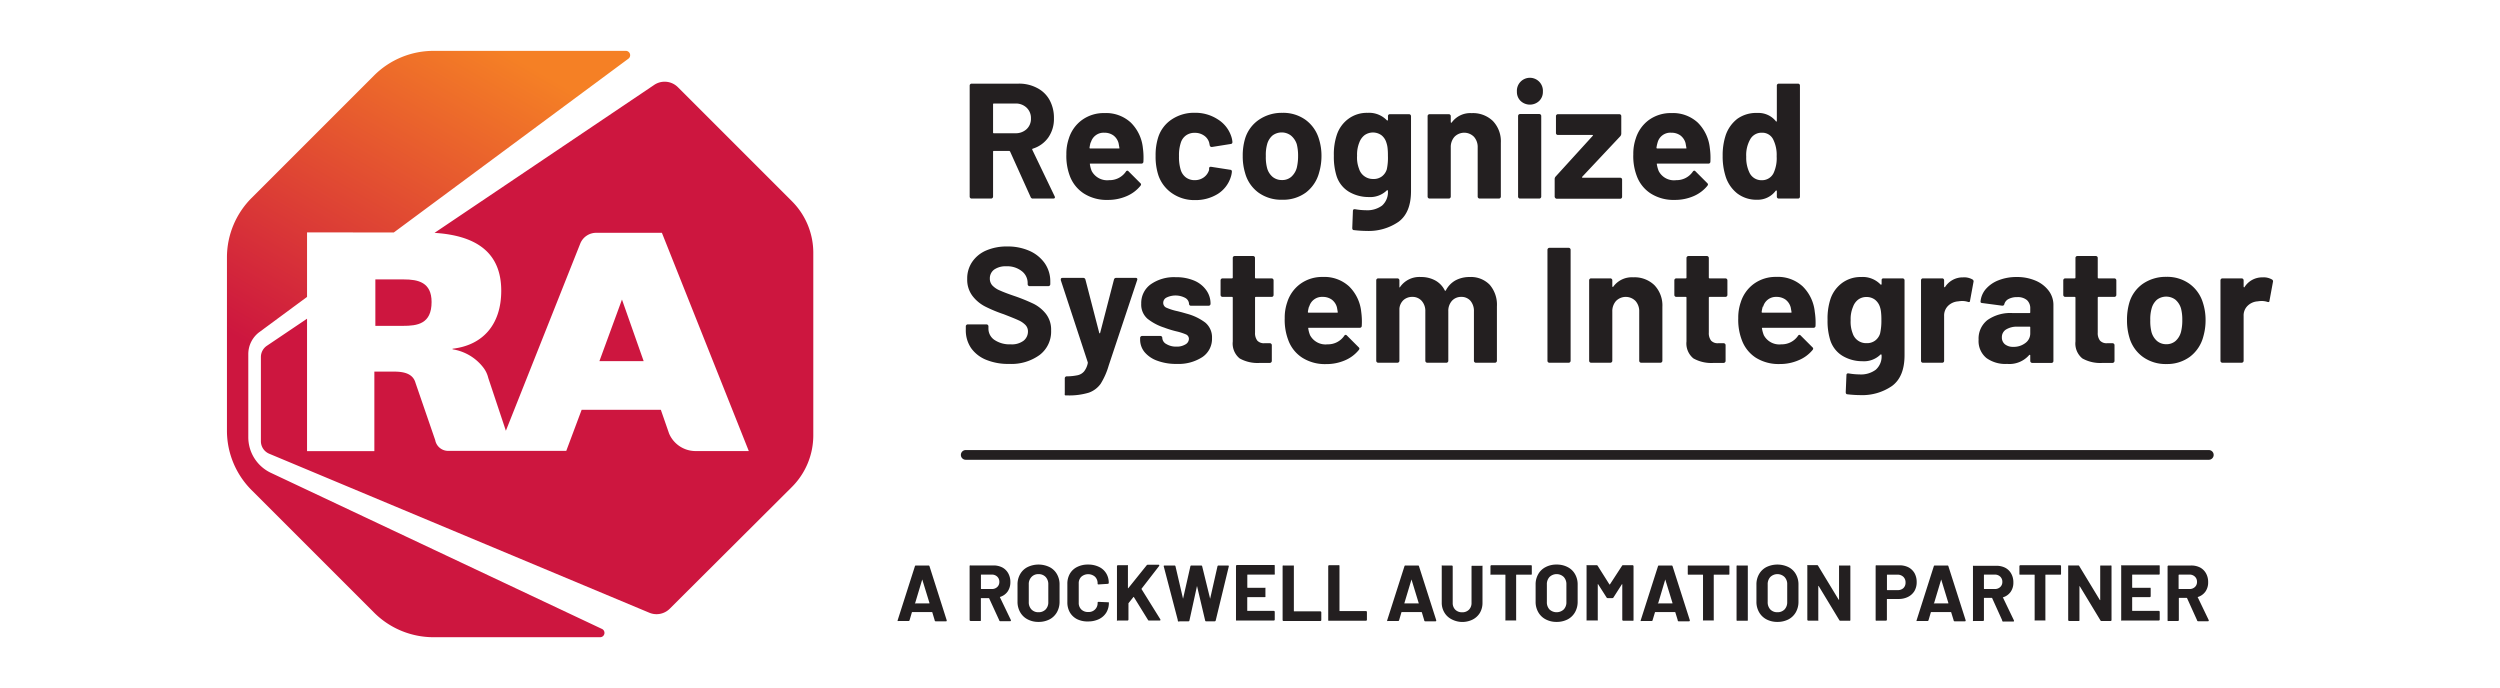     <svg xmlns="http://www.w3.org/2000/svg" viewBox="0 0 426.37 117.35">
	<linearGradient id="a" gradientUnits="userSpaceOnUse" x1="55.726" y1="71.619" x2="108.233" y2="162.573" gradientTransform="matrix(1 0 0 -1 0 172)">
		<stop offset=".28" stop-color="#cd163f"></stop>
		<stop offset=".9" stop-color="#f58025"></stop>
	</linearGradient>
	<path fill="url(#a)" d="M67.166 39.645l40-29.63a.74.74 0 0 0-.44-1.34h-32.79a14.34 14.34 0 0 0-10.14 4.2l-20.89 20.89a14.34 14.34 0 0 0-4.2 10.14v29.54a14.33 14.33 0 0 0 4.2 10.14l20.89 20.89a14.34 14.34 0 0 0 10.14 4.2h28.41a.74.74 0 0 0 .32-1.41l-56.46-26.62a6.72 6.72 0 0 1-3.86-6.08v-14.17a4.69 4.69 0 0 1 1.89-3.76l8.13-6v-11l14.8.01z"></path>
	<path fill="#CD163F" d="M106.076 51.085l-3.85 10.51h7.55zM73.606 51.505c0-3.36-2.3-3.85-4.73-3.85h-4.86v7.92h4.69c2.47 0 4.9-.32 4.9-4.07z"></path>
	<path fill="#CD163F" d="M135.066 34.325l-19.45-19.45a3.19 3.19 0 0 0-4.08-.37l-37.43 25.21c7.09.45 11.38 3.32 11.38 9.87 0 5.72-3.09 9.28-8.3 9.89v.1a8.22 8.22 0 0 1 5.22 3.08 4.68 4.68 0 0 1 .87 1.81l3 9 12.68-31.91a2.93 2.93 0 0 1 2.75-1.85h11.18l14.82 37.22h-9.2a4.91 4.91 0 0 1-4.4-3l-1.4-4.03h-13.51l-2.62 7h-20.17a2.24 2.24 0 0 1-2.18-1.83l-3.36-9.76c-.46-1.67-2.12-1.93-3.75-1.93h-3.27v13.57h-11.48v-22.59l-6.87 4.63c-.625.43-.999 1.14-1 1.9v14.37a2.31 2.31 0 0 0 1.4 2.12l64.81 27.11a3.19 3.19 0 0 0 3.52-.67l20.82-20.75a12.45 12.45 0 0 0 3.66-8.81v-31.14a12.43 12.43 0 0 0-3.64-8.79z"></path>
	<g fill="#231F20">
		<path d="M376.706 78.415h-212a.83.83 0 1 1 0-1.66h212a.83.83 0 1 1 0 1.66zM159.406 105.775l-.4-1.33s0-.06-.07-.06h-3.35a.1.1 0 0 0-.07.06l-.39 1.33a.18.18 0 0 1-.18.14h-1.72a.17.17 0 0 1-.13 0 .16.16 0 0 1 0-.14l2.94-9.2a.17.17 0 0 1 .18-.13h2.13a.17.17 0 0 1 .18.13l2.93 9.2a.11.11 0 0 1 0 .06c0 .09 0 .13-.15.13h-1.73a.18.18 0 0 1-.17-.19zm-3.34-2.87h2.39c.06 0 .08 0 .06-.08l-1.23-4-1.2 4c-.08.05-.07.08-.02.08zM170.416 105.785l-1.71-3.72a.09.09 0 0 0-.08-.06h-1.27a.06.06 0 0 0-.07.07v3.71a.13.13 0 0 1-.05.12.16.16 0 0 1-.11 0h-1.59a.17.17 0 0 1-.17-.17v-9.19a.16.16 0 0 1 .05-.11.13.13 0 0 1 .12 0h3.89a3.26 3.26 0 0 1 1.53.35c.423.23.77.577 1 1a3 3 0 0 1 .36 1.51 2.75 2.75 0 0 1-.46 1.58 2.45 2.45 0 0 1-1.3.93.07.07 0 0 0 0 .099v.001l1.85 3.85a.16.16 0 0 1 0 .08c0 .07-.05.11-.15.11h-1.65a.18.18 0 0 1-.19-.16zm-3.12-7.72v2.33s0 .06.07.06h1.78a1.29 1.29 0 0 0 .93-.34 1.15 1.15 0 0 0 .36-.88 1.18 1.18 0 0 0-.36-.89 1.29 1.29 0 0 0-.93-.35h-1.78a.06.06 0 0 0-.07.07zM175.246 105.625a3.08 3.08 0 0 1-1.26-1.22 3.54 3.54 0 0 1-.45-1.8v-2.91a3.49 3.49 0 0 1 .45-1.78 3 3 0 0 1 1.26-1.2 4.3 4.3 0 0 1 3.75 0 3 3 0 0 1 1.26 1.2 3.49 3.49 0 0 1 .45 1.78v2.91a3.57 3.57 0 0 1-.45 1.81 3.08 3.08 0 0 1-1.26 1.22 4 4 0 0 1-1.88.43 3.88 3.88 0 0 1-1.87-.44zm3.08-1.68a1.74 1.74 0 0 0 .46-1.27v-3a1.78 1.78 0 0 0-.45-1.27 1.62 1.62 0 0 0-1.22-.49 1.57 1.57 0 0 0-1.2.49 1.74 1.74 0 0 0-.46 1.27v3a1.74 1.74 0 0 0 .46 1.27 1.6 1.6 0 0 0 1.2.47 1.64 1.64 0 0 0 1.21-.47zM183.706 105.605a3 3 0 0 1-1.24-1.16 3.39 3.39 0 0 1-.43-1.73v-3.14a3.39 3.39 0 0 1 .43-1.73 2.93 2.93 0 0 1 1.24-1.15 4 4 0 0 1 1.87-.41 4.15 4.15 0 0 1 1.84.39c.512.237.944.62 1.24 1.1.3.497.452 1.07.44 1.65 0 .08-.06.13-.17.15l-1.59.1a.13.13 0 0 1-.14-.15c.02-.431-.14-.85-.44-1.16a1.78 1.78 0 0 0-2.34 0 1.52 1.52 0 0 0-.44 1.16v3.27c-.02.428.14.844.44 1.15a1.6 1.6 0 0 0 1.18.43 1.5 1.5 0 0 0 1.6-1.58.14.14 0 0 1 .16-.15l1.59.07a.16.16 0 0 1 .12 0 .14.14 0 0 1 .05.1 3.17 3.17 0 0 1-.44 1.66c-.3.48-.73.864-1.24 1.11a4.15 4.15 0 0 1-1.84.4c-.651.03-1.3-.101-1.89-.38zM190.496 105.865a.13.13 0 0 1 0-.12v-9.19a.17.17 0 0 1 .16-.16h1.59a.13.13 0 0 1 .12 0 .16.16 0 0 1 0 .11v3.81h.06l3.14-3.91a.25.25 0 0 1 .2-.09h1.8c.07 0 .12 0 .13.06a.15.15 0 0 1 0 .14l-3 3.88a.08.08 0 0 0 0 .09l3.21 5.16v.09c0 .07-.05.1-.14.1h-1.79a.19.19 0 0 1-.19-.11l-2.42-3.92h-.05l-.86 1.08a.315.315 0 0 0 0 .08v2.7a.17.17 0 0 1-.17.17h-1.68a.16.16 0 0 1-.11.03zM200.876 105.775l-2.41-9.21c0-.08.05-.12.15-.12h1.68a.17.17 0 0 1 .18.13l1.29 5.54v0l1.25-5.52a.16.16 0 0 1 .17-.15h1.65a.18.18 0 0 1 .19.13l1.36 5.54a.07.07 0 0 0 0 .05v-.05l1.25-5.52a.18.18 0 0 1 .18-.15h1.6c.13 0 .18.06.15.17l-2.23 9.21a.18.18 0 0 1-.19.14h-1.44a.16.16 0 0 1-.17-.14l-1.39-5.89-1.29 5.88a.17.17 0 0 1-.18.15h-1.51a.18.18 0 0 1-.29-.19zM217.366 97.995a.16.16 0 0 1-.12 0h-4.46s-.06 0-.06.07v2.11s0 .07.06.07h2.92a.15.15 0 0 1 .11 0 .18.18 0 0 1 0 .12v1.32a.16.16 0 0 1 0 .11.13.13 0 0 1-.11.05h-2.93s-.06 0-.06.07v2.2c0 .05 0 .07.06.07h4.46a.17.17 0 0 1 .17.17v1.31a.17.17 0 0 1-.17.17h-6.28a.16.16 0 0 1-.11 0 .13.13 0 0 1-.05-.12v-9.19a.17.17 0 0 1 .16-.16h6.28a.13.13 0 0 1 .12 0 .16.16 0 0 1 .05.11v1.32a.18.18 0 0 1-.04.2zM218.796 105.865a.17.17 0 0 1-.05-.12v-9.19a.16.16 0 0 1 .05-.11.13.13 0 0 1 .11 0h1.59a.13.13 0 0 1 .12 0 .16.16 0 0 1 .05.11v7.64c0 .05 0 .07.07.07h4.44a.17.17 0 0 1 .17.17v1.31a.17.17 0 0 1-.17.17h-6.27a.16.16 0 0 1-.11-.05zM226.576 105.865a.13.13 0 0 1-.05-.12v-9.19a.17.17 0 0 1 .16-.16h1.59a.13.13 0 0 1 .12 0 .16.16 0 0 1 .05.11v7.64c0 .05 0 .07.06.07h4.45a.17.17 0 0 1 .17.17v1.31a.17.17 0 0 1-.17.17h-6.25a.16.16 0 0 1-.13 0zM242.896 105.775l-.4-1.33a.1.1 0 0 0-.07-.06h-3.35s-.05 0-.07.06l-.39 1.33a.18.18 0 0 1-.18.14h-1.73a.17.17 0 0 1-.12 0 .16.16 0 0 1 0-.14l2.94-9.2a.16.16 0 0 1 .17-.13h2.14a.16.16 0 0 1 .17.13l2.94 9.2a.11.11 0 0 1 0 .06c0 .09-.05.13-.15.13h-1.73a.18.18 0 0 1-.17-.19zm-3.34-2.87h2.39s.07 0 0-.08l-1.22-4-1.2 4c-.04.05-.02.08.03.08zM247.566 105.615a3 3 0 0 1-1.23-1.15 3.23 3.23 0 0 1-.45-1.71v-6.2a.16.16 0 0 1 0-.11.13.13 0 0 1 .12 0h1.59a.17.17 0 0 1 .16.16v6.22c-.016.43.142.849.44 1.16a1.62 1.62 0 0 0 1.17.44c.43.018.85-.141 1.16-.44a1.59 1.59 0 0 0 .44-1.16v-6.22a.16.16 0 0 1 .05-.11.13.13 0 0 1 .11 0h1.6a.13.13 0 0 1 .11 0 .16.16 0 0 1 0 .11v6.2c.01.6-.142 1.19-.44 1.71a3.06 3.06 0 0 1-1.24 1.15 4 4 0 0 1-1.84.41 4 4 0 0 1-1.75-.46zM261.196 96.445a.16.16 0 0 1 .05.11v1.33a.17.17 0 0 1-.05.12.16.16 0 0 1-.11 0h-2.44s-.07 0-.07.06v7.63a.16.16 0 0 1 0 .12.21.21 0 0 1-.12 0h-1.59a.18.18 0 0 1-.12 0 .16.16 0 0 1 0-.12v-7.63s0-.06-.07-.06h-2.37a.16.16 0 0 1-.11 0 .13.13 0 0 1 0-.12v-1.33a.17.17 0 0 1 .16-.16h6.86a.13.13 0 0 1-.02.05zM263.606 105.625a3.08 3.08 0 0 1-1.26-1.22 3.54 3.54 0 0 1-.45-1.8v-2.91a3.49 3.49 0 0 1 .45-1.78 3 3 0 0 1 1.26-1.2 3.88 3.88 0 0 1 1.87-.43 3.92 3.92 0 0 1 1.88.43 3 3 0 0 1 1.26 1.2 3.49 3.49 0 0 1 .45 1.78v2.91a3.57 3.57 0 0 1-.45 1.81 3.08 3.08 0 0 1-1.26 1.22 4 4 0 0 1-1.88.43 3.88 3.88 0 0 1-1.87-.44zm3.08-1.68a1.74 1.74 0 0 0 .46-1.27v-3a1.78 1.78 0 0 0-.45-1.27 1.75 1.75 0 0 0-2.43 0 1.78 1.78 0 0 0-.45 1.27v3c-.022.466.14.922.45 1.27a1.79 1.79 0 0 0 2.42 0zM276.846 96.395h1.59a.17.17 0 0 1 .16.16v9.19a.13.13 0 0 1-.05.12.16.16 0 0 1-.11 0h-1.59a.17.17 0 0 1-.17-.17v-6.06h-.06l-1.44 2.26a.21.21 0 0 1-.19.11h-.8a.21.21 0 0 1-.19-.11l-1.44-2.26h-.06c-.06 0 0 0 0 .06v6a.16.16 0 0 1 0 .12.17.17 0 0 1-.12 0h-1.67a.18.18 0 0 1-.12 0 .16.16 0 0 1 0-.12v-9.19a.15.15 0 0 1 0-.11.15.15 0 0 1 .12 0h1.59a.2.2 0 0 1 .19.11l2 3.17h.08l2.06-3.17a.2.2 0 0 1 .22-.11zM286.136 105.775l-.41-1.33s0-.06-.07-.06h-3.35a.07.07 0 0 0-.06.06l-.4 1.33a.16.16 0 0 1-.17.14h-1.73a.14.14 0 0 1-.12 0 .13.13 0 0 1 0-.14l2.94-9.2a.17.17 0 0 1 .18-.13h2.13a.17.17 0 0 1 .18.13l2.94 9.2v.06c0 .06-.05.13-.15.13h-1.74a.16.16 0 0 1-.17-.19zm-3.35-2.87h2.39c.06 0 .08 0 .06-.08l-1.23-4-1.19 4c-.11.05-.11.08-.03.08zM294.896 96.445a.16.16 0 0 1 .05.11v1.33a.17.17 0 0 1-.05.12.16.16 0 0 1-.11 0h-2.44s-.07 0-.07.06v7.63a.16.16 0 0 1 0 .12.18.18 0 0 1-.12 0h-1.59a.17.17 0 0 1-.12 0 .16.16 0 0 1 0-.12v-7.63s0-.06-.07-.06h-2.37a.14.14 0 0 1-.11 0 .13.13 0 0 1-.05-.12v-1.33a.13.13 0 0 1 .05-.11.12.12 0 0 1 .11 0h6.86a.125.125 0 0 1 .03 0zM296.216 105.865a.17.17 0 0 1-.05-.12v-9.19a.16.16 0 0 1 .05-.11.13.13 0 0 1 .12 0h1.59a.13.13 0 0 1 .11 0 .16.16 0 0 1 .05.11v9.19a.17.17 0 0 1-.05.12.16.16 0 0 1-.11 0h-1.59a.17.17 0 0 1-.12 0zM301.256 105.625a3.12 3.12 0 0 1-1.25-1.22 3.54 3.54 0 0 1-.45-1.8v-2.91a3.49 3.49 0 0 1 .45-1.78 3.07 3.07 0 0 1 1.25-1.2 4.32 4.32 0 0 1 3.76 0 3 3 0 0 1 1.26 1.2 3.49 3.49 0 0 1 .45 1.78v2.91a3.57 3.57 0 0 1-.45 1.81 3.08 3.08 0 0 1-1.26 1.22 4.05 4.05 0 0 1-1.89.43 3.91 3.91 0 0 1-1.87-.44zm3.09-1.68a1.78 1.78 0 0 0 .46-1.27v-3a1.74 1.74 0 0 0-.46-1.27 1.74 1.74 0 0 0-2.42 0 1.78 1.78 0 0 0-.45 1.27v3c-.022.466.14.922.45 1.27a1.63 1.63 0 0 0 1.2.47 1.66 1.66 0 0 0 1.22-.47zM313.706 96.445a.13.13 0 0 1 .11 0h1.6a.13.13 0 0 1 .11 0 .16.16 0 0 1 .05.11v9.19a.17.17 0 0 1-.05.12.16.16 0 0 1-.11 0h-1.54a.19.19 0 0 1-.19-.11l-3.52-5.82a.07.07 0 0 0-.06 0V105.735a.13.13 0 0 1 0 .12.16.16 0 0 1-.11 0h-1.59a.17.17 0 0 1-.17-.17v-9.19a.16.16 0 0 1 0-.11.13.13 0 0 1 .12 0h1.53a.18.18 0 0 1 .19.11l3.51 5.79h.06c.06 0 0 0 0-.06v-5.71a.16.16 0 0 1 .06-.07zM325.466 96.745c.437.228.8.575 1.05 1a3.11 3.11 0 0 1 .37 1.54 2.94 2.94 0 0 1-.38 1.51 2.68 2.68 0 0 1-1.09 1 3.5 3.5 0 0 1-1.61.36h-1.93c-.05 0-.07 0-.07.07v3.46a.17.17 0 0 1-.17.17h-1.59a.16.16 0 0 1-.11 0 .17.17 0 0 1-.05-.12v-9.2a.17.17 0 0 1 .05-.12.16.16 0 0 1 .11 0h3.84a3.35 3.35 0 0 1 1.58.33zm-.86 3.57a1.24 1.24 0 0 0 .38-.94 1.3 1.3 0 0 0-.38-1 1.43 1.43 0 0 0-1-.37h-1.72a.06.06 0 0 0-.07.07v2.5s0 .07.07.07h1.72a1.42 1.42 0 0 0 1-.33zM333.186 105.775l-.41-1.33s0-.06-.07-.06h-3.34s-.05 0-.07.06l-.39 1.33a.18.18 0 0 1-.18.14h-1.73a.17.17 0 0 1-.12 0 .13.13 0 0 1 0-.14l2.93-9.2a.17.17 0 0 1 .18-.13h2.14a.16.16 0 0 1 .17.13l2.94 9.2v.06c0 .06 0 .13-.15.13h-1.72a.18.18 0 0 1-.18-.18v-.01zm-3.35-2.87h2.4c.05 0 .07 0 .05-.08l-1.22-4-1.2 4c-.09.05-.07.08-.03.08zM341.466 105.785l-1.7-3.76s0-.06-.08-.06h-1.26a.06.06 0 0 0-.07.07v3.71a.17.17 0 0 1-.17.17h-1.59a.16.16 0 0 1-.11 0 .17.17 0 0 1 0-.12v-9.19a.16.16 0 0 1 0-.11.13.13 0 0 1 .11 0h3.89a3.26 3.26 0 0 1 1.53.35c.423.23.77.577 1 1a3 3 0 0 1 .36 1.51 2.68 2.68 0 0 1-.46 1.58 2.46 2.46 0 0 1-1.29.93c-.05 0-.06 0 0 .1l1.85 3.85a.13.13 0 0 1 0 .08c0 .07 0 .11-.15.11h-1.62a.19.19 0 0 1-.24-.22zm-3.11-7.72v2.33s0 .06.07.06h1.78a1.29 1.29 0 0 0 .93-.34 1.15 1.15 0 0 0 .36-.88 1.18 1.18 0 0 0-.36-.89 1.29 1.29 0 0 0-.93-.35h-1.78a.06.06 0 0 0-.07.07zM351.456 96.445a.16.16 0 0 1 .05.11v1.33a.17.17 0 0 1-.05.12.16.16 0 0 1-.11 0h-2.44s-.07 0-.07.06v7.63a.16.16 0 0 1 0 .12.18.18 0 0 1-.12 0h-1.59a.17.17 0 0 1-.12 0 .16.16 0 0 1 0-.12v-7.63s0-.06-.07-.06h-2.37a.16.16 0 0 1-.11 0 .13.13 0 0 1-.05-.12v-1.33a.17.17 0 0 1 .16-.16h6.86a.13.13 0 0 1 .03.05zM358.246 96.445a.13.13 0 0 1 .11 0h1.59a.13.13 0 0 1 .12 0 .16.16 0 0 1 .05.11v9.19a.17.17 0 0 1-.17.17h-1.53a.19.19 0 0 1-.19-.11l-3.52-5.82a.07.07 0 0 0-.06 0V105.785a.17.17 0 0 1-.05.12.16.16 0 0 1-.11 0h-1.59a.17.17 0 0 1-.17-.17v-9.19a.16.16 0 0 1 .05-.11.13.13 0 0 1 .12 0h1.53a.18.18 0 0 1 .19.11l3.51 5.79h.06c.06 0 0 0 0-.06v-5.71a.16.16 0 0 1 .06-.12zM368.256 97.995a.16.16 0 0 1-.12 0h-4.43a.07.07 0 0 0-.07.07v2.11c0 .039.031.07.07.07h2.93a.15.15 0 0 1 .11 0 .18.18 0 0 1 .05.12v1.32a.16.16 0 0 1-.05.11.13.13 0 0 1-.11.05h-2.93a.06.06 0 0 0-.07.07v2.2a.06.06 0 0 0 .07.07h4.46a.17.17 0 0 1 .17.17v1.31a.17.17 0 0 1-.17.17h-6.28a.18.18 0 0 1-.12 0 .16.16 0 0 1 0-.12v-9.19a.15.15 0 0 1 0-.11.15.15 0 0 1 .12 0h6.28a.13.13 0 0 1 .12 0 .16.16 0 0 1 .05.11v1.32a.18.18 0 0 1-.08.15zM374.706 105.785l-1.7-3.76a.09.09 0 0 0-.08-.06h-1.27s-.06 0-.06.07v3.71a.17.17 0 0 1-.17.17h-1.59a.16.16 0 0 1-.11 0 .13.13 0 0 1-.05-.12v-9.19a.17.17 0 0 1 .16-.16h3.87a3.26 3.26 0 0 1 1.53.35c.423.23.77.577 1 1a3 3 0 0 1 .36 1.51 2.68 2.68 0 0 1-.46 1.58 2.46 2.46 0 0 1-1.29.93c-.05 0-.06 0 0 .1l1.85 3.85a.315.315 0 0 1 0 .08c0 .07-.05.11-.15.11h-1.67a.19.19 0 0 1-.17-.17zm-3.15-7.72v2.33a.05.05 0 0 0 .06.06h1.79a1.29 1.29 0 0 0 .93-.34 1.15 1.15 0 0 0 .36-.88 1.18 1.18 0 0 0-.36-.89 1.29 1.29 0 0 0-.93-.35h-1.79l-.06.07z"></path>
	</g>
	<g>
		<g fill="#231F20">
			<path d="M175.776 33.615l-3.5-7.76a.2.2 0 0 0-.17-.11h-2.6a.12.12 0 0 0-.14.14v7.64a.33.33 0 0 1-.1.24.33.33 0 0 1-.24.1h-3.32a.29.29 0 0 1-.23-.1.3.3 0 0 1-.1-.24v-18.92a.3.3 0 0 1 .1-.24.29.29 0 0 1 .23-.1h8a6.49 6.49 0 0 1 3.15.73 5 5 0 0 1 2.15 2.07 6.28 6.28 0 0 1 .74 3.11 5.5 5.5 0 0 1-.95 3.26 5.06 5.06 0 0 1-2.66 1.92.13.13 0 0 0-.08.19l3.81 7.93c.027.053.044.11.05.17 0 .15-.1.22-.31.22h-3.44a.38.38 0 0 1-.39-.25zm-6.41-15.82v4.79a.12.12 0 0 0 .14.14h3.66a2.7 2.7 0 0 0 1.92-.7 2.38 2.38 0 0 0 .74-1.82 2.43 2.43 0 0 0-.74-1.84 2.66 2.66 0 0 0-1.92-.71h-3.66c-.1 0-.14.04-.14.14zM195.006 27.565a.33.33 0 0 1-.36.34h-8.65c-.11 0-.15 0-.11.14.054.384.155.76.3 1.12a3 3 0 0 0 3 1.56 3.35 3.35 0 0 0 2.83-1.45.31.31 0 0 1 .25-.17.34.34 0 0 1 .2.11l2 2c.08.06.13.15.14.25a.53.53 0 0 1-.11.23 6.1 6.1 0 0 1-2.38 1.77 7.93 7.93 0 0 1-3.19.63 7.23 7.23 0 0 1-4.07-1.09 6.09 6.09 0 0 1-2.4-3 9.64 9.64 0 0 1-.59-3.67 8.001 8.001 0 0 1 .42-2.71 6.15 6.15 0 0 1 2.26-3.17 6.32 6.32 0 0 1 3.82-1.17 6.22 6.22 0 0 1 4.49 1.62 7.08 7.08 0 0 1 2.06 4.34c.105.769.135 1.546.09 2.32zm-9-3.28a6.995 6.995 0 0 0-.19.9.12.12 0 0 0 .14.14h4.84c.11 0 .15 0 .11-.14-.09-.54-.14-.8-.14-.78a2.4 2.4 0 0 0-.88-1.31 2.61 2.61 0 0 0-1.55-.46 2.25 2.25 0 0 0-2.29 1.65h-.04zM199.896 32.965a6.1 6.1 0 0 1-2.34-3.08 10.18 10.18 0 0 1-.47-3.3 9.901 9.901 0 0 1 .47-3.25 5.74 5.74 0 0 1 2.33-3 6.86 6.86 0 0 1 3.89-1.1 7 7 0 0 1 3.93 1.13 5.42 5.42 0 0 1 2.26 2.83c.117.322.19.658.22 1v.06a.29.29 0 0 1-.28.3l-3.2.51h-.06a.33.33 0 0 1-.33-.28l-.09-.45a2.17 2.17 0 0 0-.86-1.2 2.68 2.68 0 0 0-1.6-.48 2.48 2.48 0 0 0-1.51.45 2.4 2.4 0 0 0-.87 1.23 6.78 6.78 0 0 0-.31 2.3 7.368 7.368 0 0 0 .28 2.29c.144.523.452.986.88 1.32.442.327.98.496 1.53.48a2.59 2.59 0 0 0 1.53-.47 2.38 2.38 0 0 0 .91-1.27.654.654 0 0 0 0-.17.1.1 0 0 0 0-.08c0-.23.15-.32.39-.28l3.22.5c.19 0 .28.14.28.31a3.868 3.868 0 0 1-.16.84 5.27 5.27 0 0 1-2.23 2.96 7.17 7.17 0 0 1-3.9 1.06 6.67 6.67 0 0 1-3.91-1.16zM214.636 32.855a6.13 6.13 0 0 1-2.29-3.36 9.67 9.67 0 0 1-.4-2.85 10.069 10.069 0 0 1 .4-3 6 6 0 0 1 2.36-3.22 6.87 6.87 0 0 1 4-1.18 6.52 6.52 0 0 1 3.92 1.17 6.2 6.2 0 0 1 2.3 3.23 9.52 9.52 0 0 1 .45 2.94 9.92 9.92 0 0 1-.4 2.83 6.28 6.28 0 0 1-2.27 3.43 6.52 6.52 0 0 1-4 1.22 6.65 6.65 0 0 1-4.07-1.21zm5.6-2.71a3.19 3.19 0 0 0 .93-1.54 8.579 8.579 0 0 0 .22-2 8.002 8.002 0 0 0-.22-2 3.17 3.17 0 0 0-1-1.49 2.61 2.61 0 0 0-3.15 0 3 3 0 0 0-.91 1.49 6.678 6.678 0 0 0-.22 2 7.22 7.22 0 0 0 .2 2 3 3 0 0 0 .93 1.54 2.43 2.43 0 0 0 1.61.56 2.32 2.32 0 0 0 1.61-.56zM236.796 19.575a.33.33 0 0 1 .24-.1h3.28a.34.34 0 0 1 .33.33v12.77c0 2.45-.7 4.19-2.11 5.24a9 9 0 0 1-5.45 1.57 19.783 19.783 0 0 1-2.18-.14c-.19 0-.28-.14-.28-.37l.11-2.88c0-.25.13-.35.39-.31.611.106 1.23.163 1.85.17a4.24 4.24 0 0 0 2.73-.79 3.07 3.07 0 0 0 1-2.52.08.08 0 0 0-.06-.09.1.1 0 0 0-.11 0 4.06 4.06 0 0 1-3.11 1.15 6.59 6.59 0 0 1-3.35-.89 4.87 4.87 0 0 1-2.17-2.84 11 11 0 0 1-.42-3.33 10.411 10.411 0 0 1 .51-3.56 5.56 5.56 0 0 1 2-2.74 5.29 5.29 0 0 1 3.24-1 4.21 4.21 0 0 1 3.31 1.29.1.1 0 0 0 .11 0 .08.08 0 0 0 .06-.09v-.68a.32.32 0 0 1 .08-.19zm-.09 7c.007-.448-.013-.895-.06-1.34a4.222 4.222 0 0 0-.2-.9 2.52 2.52 0 0 0-.84-1.27 2.48 2.48 0 0 0-2.9 0 2.79 2.79 0 0 0-.87 1.22 5.48 5.48 0 0 0-.39 2.27 5.27 5.27 0 0 0 .34 2.24 2.4 2.4 0 0 0 .92 1.27 2.45 2.45 0 0 0 1.5.46 2.31 2.31 0 0 0 1.5-.46 2.4 2.4 0 0 0 .81-1.19 9.26 9.26 0 0 0 .19-2.32v.02zM254.596 20.625a5 5 0 0 1 1.37 3.72v9.18a.34.34 0 0 1-.34.34h-3.27a.34.34 0 0 1-.34-.34v-8.37a2.62 2.62 0 0 0-.63-1.82 2.33 2.33 0 0 0-3.33 0 2.62 2.62 0 0 0-.63 1.82v8.37a.34.34 0 0 1-.34.34h-3.27a.34.34 0 0 1-.34-.34v-13.72a.29.29 0 0 1 .1-.23.3.3 0 0 1 .24-.1h3.27a.3.3 0 0 1 .24.1.29.29 0 0 1 .1.23v1a.12.12 0 0 0 .06.12.07.07 0 0 0 .08 0 3.91 3.91 0 0 1 3.42-1.63 4.88 4.88 0 0 1 3.61 1.33zM259.336 17.215a2.13 2.13 0 0 1-.63-1.58 2.22 2.22 0 1 1 4.43 0 2.13 2.13 0 0 1-.63 1.58c-.89.84-2.28.84-3.17 0zm-.33 16.55a.3.3 0 0 1-.1-.24v-13.74a.34.34 0 0 1 .34-.34h3.27a.33.33 0 0 1 .24.1c.065.063.101.15.1.24v13.74a.33.33 0 0 1-.1.24.33.33 0 0 1-.24.1h-3.27a.3.3 0 0 1-.24-.1zM265.246 33.765a.33.33 0 0 1-.1-.24v-3a.64.64 0 0 1 .17-.42l6.3-6.92c.09-.11.08-.17-.06-.17h-5.85a.32.32 0 0 1-.34-.33v-2.88a.29.29 0 0 1 .1-.23.3.3 0 0 1 .24-.1h10.47a.33.33 0 0 1 .24.1.32.32 0 0 1 .09.23v3a.72.72 0 0 1-.16.42l-6.5 6.92c-.07.11 0 .17.06.17h6.41a.31.31 0 0 1 .33.33v2.91a.32.32 0 0 1-.33.34h-10.83a.33.33 0 0 1-.24-.13zM291.706 27.565a.33.33 0 0 1-.37.34h-8.65c-.11 0-.15 0-.11.14.063.383.166.759.31 1.12a2.93 2.93 0 0 0 3 1.56 3.35 3.35 0 0 0 2.82-1.45.33.33 0 0 1 .26-.17.32.32 0 0 1 .19.11l2 2a.4.4 0 0 1 .14.25.692.692 0 0 1-.11.23 6.18 6.18 0 0 1-2.38 1.77 8 8 0 0 1-3.2.63 7.25 7.25 0 0 1-4.07-1.09 6 6 0 0 1-2.39-3 9.45 9.45 0 0 1-.59-3.67 8.001 8.001 0 0 1 .42-2.71 6.19 6.19 0 0 1 2.25-3.17 6.34 6.34 0 0 1 3.82-1.17 6.24 6.24 0 0 1 4.5 1.62 7.14 7.14 0 0 1 2.06 4.34c.108.768.142 1.545.1 2.32zm-9-3.28a6.837 6.837 0 0 0-.2.9.13.13 0 0 0 .14.14h4.85c.11 0 .15 0 .11-.14-.1-.54-.14-.8-.14-.78a2.46 2.46 0 0 0-.88-1.31 2.62 2.62 0 0 0-1.56-.46 2.24 2.24 0 0 0-2.32 1.65zM303.126 14.365a.33.33 0 0 1 .24-.1h3.28a.32.32 0 0 1 .33.34v18.92a.32.32 0 0 1-.33.34h-3.28a.32.32 0 0 1-.33-.34v-.92c0-.06 0-.09-.06-.1a.12.12 0 0 0-.11 0 3.83 3.83 0 0 1-3.22 1.56 5.37 5.37 0 0 1-3.38-1.09 6 6 0 0 1-2-3c-.33-1.1-.488-2.243-.47-3.39a11 11 0 0 1 .5-3.47 6 6 0 0 1 2-2.85 5.53 5.53 0 0 1 3.43-1 3.8 3.8 0 0 1 3.14 1.4c0 .06.07.08.11.06a.11.11 0 0 0 .06-.11v-6a.32.32 0 0 1 .09-.25zm-.12 12.3a5.9 5.9 0 0 0-.62-2.94 2.06 2.06 0 0 0-1.87-1.09 2.2 2.2 0 0 0-2 1.09 5.44 5.44 0 0 0-.7 3 5.87 5.87 0 0 0 .59 2.8 2.25 2.25 0 0 0 2.07 1.21 2.18 2.18 0 0 0 2-1.21 6 6 0 0 0 .53-2.86zM168.216 61.375a5.81 5.81 0 0 1-2.59-2 5.34 5.34 0 0 1-.91-3.1v-.61a.3.3 0 0 1 .1-.24.29.29 0 0 1 .23-.1h3.2a.29.29 0 0 1 .23.1.3.3 0 0 1 .1.24v.4a2.31 2.31 0 0 0 1 1.89 4.61 4.61 0 0 0 2.8.77 3.31 3.31 0 0 0 2.21-.63 2 2 0 0 0 .73-1.56 1.55 1.55 0 0 0-.45-1.13 3.812 3.812 0 0 0-1.22-.81c-.51-.24-1.33-.56-2.45-1a23.996 23.996 0 0 1-3.18-1.32 6.41 6.41 0 0 1-2.18-1.83 4.58 4.58 0 0 1-.88-2.87 5 5 0 0 1 .87-2.94 5.5 5.5 0 0 1 2.4-1.93 8.83 8.83 0 0 1 3.56-.67 9.12 9.12 0 0 1 3.79.75 6.26 6.26 0 0 1 2.61 2.12 5.42 5.42 0 0 1 .94 3.15v.42a.34.34 0 0 1-.34.33h-3.18a.34.34 0 0 1-.34-.33v-.23a2.55 2.55 0 0 0-1-2 4 4 0 0 0-2.65-.83 3.38 3.38 0 0 0-2.06.56 1.85 1.85 0 0 0-.74 1.54c-.01.435.147.858.44 1.18a3.7 3.7 0 0 0 1.28.85c.57.26 1.46.6 2.65 1a31.53 31.53 0 0 1 3.12 1.28 6.3 6.3 0 0 1 2.05 1.67 4.4 4.4 0 0 1 .91 2.87 5 5 0 0 1-1.94 4.16 8.18 8.18 0 0 1-5.19 1.54 9.87 9.87 0 0 1-3.92-.69zM181.596 67.335a.41.41 0 0 1 0-.23v-2.58a.36.36 0 0 1 .09-.24.37.37 0 0 1 .24-.1c.625 0 1.248-.064 1.86-.19a2 2 0 0 0 1.1-.65 3.32 3.32 0 0 0 .63-1.4.418.418 0 0 0 0-.16l-4.6-14a.52.52 0 0 1 0-.14c0-.17.1-.25.3-.25h3.5a.37.37 0 0 1 .4.28l2.35 9.07c0 .06 0 .09.08.09s.07 0 .09-.09l2.35-9.07a.36.36 0 0 1 .39-.28h3.33a.24.24 0 0 1 .23.1.34.34 0 0 1 0 .29l-4.85 14.56a12.387 12.387 0 0 1-1.38 3.12 4.22 4.22 0 0 1-2 1.5 11.64 11.64 0 0 1-3.72.47h-.28a.17.17 0 0 1-.11-.1zM197.386 61.525a5 5 0 0 1-2.17-1.46 3.36 3.36 0 0 1-.77-2.16v-.28a.34.34 0 0 1 .34-.33h3.11a.33.33 0 0 1 .24.1.32.32 0 0 1 .09.23c.023.45.287.851.69 1.05a3.16 3.16 0 0 0 1.72.44 2.81 2.81 0 0 0 1.54-.38 1.11 1.11 0 0 0 .59-.94.82.82 0 0 0-.5-.76 9.605 9.605 0 0 0-1.66-.53 17.691 17.691 0 0 1-2.07-.64 9.051 9.051 0 0 1-2.83-1.5 3.19 3.19 0 0 1-1.07-2.58 3.92 3.92 0 0 1 1.61-3.29 6.91 6.91 0 0 1 4.27-1.22 7.82 7.82 0 0 1 3.14.58 4.79 4.79 0 0 1 2.05 1.61 3.9 3.9 0 0 1 .75 2.35.37.37 0 0 1-.1.24.36.36 0 0 1-.24.09h-3a.32.32 0 0 1-.23-.09.33.33 0 0 1-.1-.24 1.23 1.23 0 0 0-.63-1 3.53 3.53 0 0 0-3.18-.08 1 1 0 0 0-.59.92.89.89 0 0 0 .58.84 9.822 9.822 0 0 0 1.91.59l.7.18.84.24c1.134.299 2.2.811 3.14 1.51a3.27 3.27 0 0 1 1.15 2.65 3.74 3.74 0 0 1-1.64 3.23 7.44 7.44 0 0 1-4.36 1.17 9.128 9.128 0 0 1-3.32-.54zM217.116 50.535a.33.33 0 0 1-.24.1h-2.69a.13.13 0 0 0-.14.14v5.94a2.11 2.11 0 0 0 .38 1.37 1.51 1.51 0 0 0 1.22.45h.92a.3.3 0 0 1 .24.1.29.29 0 0 1 .1.23v2.66a.35.35 0 0 1-.33.37h-1.69a6.24 6.24 0 0 1-3.47-.77 3.28 3.28 0 0 1-1.17-2.89v-7.46a.13.13 0 0 0-.14-.14h-1.6a.34.34 0 0 1-.34-.33v-2.5a.34.34 0 0 1 .34-.33h1.6a.13.13 0 0 0 .14-.14v-3.33a.32.32 0 0 1 .33-.34h3.13a.32.32 0 0 1 .33.34v3.33a.13.13 0 0 0 .14.14h2.69a.34.34 0 0 1 .34.33v2.5a.33.33 0 0 1-.09.23zM232.246 55.565a.33.33 0 0 1-.36.34h-8.65c-.11 0-.15 0-.11.14.054.384.155.76.3 1.12a3 3 0 0 0 3 1.56 3.35 3.35 0 0 0 2.83-1.45.31.31 0 0 1 .25-.17.34.34 0 0 1 .2.11l2 2c.08.06.13.15.14.25a.53.53 0 0 1-.11.23 6.1 6.1 0 0 1-2.38 1.77 7.93 7.93 0 0 1-3.19.63 7.23 7.23 0 0 1-4.07-1.09 6 6 0 0 1-2.4-3.05 9.64 9.64 0 0 1-.59-3.67 8.001 8.001 0 0 1 .42-2.71 6.15 6.15 0 0 1 2.26-3.17 6.3 6.3 0 0 1 3.82-1.17 6.22 6.22 0 0 1 4.49 1.62 7.08 7.08 0 0 1 2.06 4.34c.108.785.138 1.579.09 2.37zm-9-3.28a6.995 6.995 0 0 0-.19.9.12.12 0 0 0 .14.14h4.84c.11 0 .15-.05.11-.14-.09-.54-.14-.8-.14-.78a2.4 2.4 0 0 0-.88-1.31 2.61 2.61 0 0 0-1.55-.46 2.25 2.25 0 0 0-2.29 1.65h-.04zM254.066 48.565a5.21 5.21 0 0 1 1.23 3.7v9.26a.33.33 0 0 1-.1.24.33.33 0 0 1-.24.1h-3.25a.29.29 0 0 1-.23-.1.3.3 0 0 1-.1-.24v-8.4a2.69 2.69 0 0 0-.59-1.82 2 2 0 0 0-1.57-.67 2.08 2.08 0 0 0-1.59.67 2.57 2.57 0 0 0-.62 1.8v8.42a.3.3 0 0 1-.1.24.29.29 0 0 1-.23.1h-3.25a.34.34 0 0 1-.34-.34v-8.4a2.58 2.58 0 0 0-.61-1.8 2.07 2.07 0 0 0-1.6-.69 2.2 2.2 0 0 0-1.5.53 2.24 2.24 0 0 0-.71 1.49v8.87a.33.33 0 0 1-.1.24.33.33 0 0 1-.24.1h-3.27a.34.34 0 0 1-.34-.34v-13.72a.29.29 0 0 1 .1-.23.3.3 0 0 1 .24-.1h3.27a.34.34 0 0 1 .34.33v1.1a.13.13 0 0 0 0 .11s.08 0 .11-.06a4 4 0 0 1 3.56-1.71 5 5 0 0 1 2.45.59 3.9 3.9 0 0 1 1.61 1.68c.06.11.12.11.2 0a4.09 4.09 0 0 1 1.66-1.71 5 5 0 0 1 2.37-.56 4.47 4.47 0 0 1 3.44 1.32zM264.016 61.765a.3.3 0 0 1-.1-.24v-18.92a.34.34 0 0 1 .34-.34h3.27a.31.31 0 0 1 .24.1c.065.063.101.15.1.24v18.92a.33.33 0 0 1-.1.24.31.31 0 0 1-.24.1h-3.27a.3.3 0 0 1-.24-.1zM282.146 48.625a5 5 0 0 1 1.37 3.72v9.18a.34.34 0 0 1-.34.34h-3.27a.34.34 0 0 1-.34-.34v-8.37a2.62 2.62 0 0 0-.63-1.82 2.33 2.33 0 0 0-3.33 0 2.62 2.62 0 0 0-.63 1.82v8.37a.34.34 0 0 1-.34.34h-3.27a.34.34 0 0 1-.34-.34v-13.72a.29.29 0 0 1 .1-.23.3.3 0 0 1 .24-.1h3.27a.3.3 0 0 1 .24.1.29.29 0 0 1 .1.23v1a.12.12 0 0 0 .06.12.07.07 0 0 0 .08 0 3.91 3.91 0 0 1 3.42-1.63 4.88 4.88 0 0 1 3.61 1.33zM294.506 50.535a.33.33 0 0 1-.24.1h-2.69a.13.13 0 0 0-.14.14v5.94a2.11 2.11 0 0 0 .38 1.37 1.51 1.51 0 0 0 1.22.45h.92a.31.31 0 0 1 .24.1.29.29 0 0 1 .1.23v2.66a.35.35 0 0 1-.33.37h-1.69a6.24 6.24 0 0 1-3.47-.77 3.29 3.29 0 0 1-1.18-2.89v-7.46a.12.12 0 0 0-.14-.14h-1.59a.31.31 0 0 1-.24-.1.29.29 0 0 1-.1-.23v-2.5a.29.29 0 0 1 .1-.23.31.31 0 0 1 .24-.1h1.59a.12.12 0 0 0 .14-.14v-3.33a.33.33 0 0 1 .1-.24.33.33 0 0 1 .24-.1h3.14a.29.29 0 0 1 .23.1.3.3 0 0 1 .1.24v3.33a.13.13 0 0 0 .14.14h2.69a.34.34 0 0 1 .34.33v2.5a.33.33 0 0 1-.1.23zM309.636 55.565a.33.33 0 0 1-.36.34h-8.65c-.12 0-.15 0-.12.14.063.383.167.759.31 1.12a3 3 0 0 0 3 1.56 3.35 3.35 0 0 0 2.83-1.45.31.31 0 0 1 .25-.17.34.34 0 0 1 .2.11l2 2c.08.06.13.15.14.25a.53.53 0 0 1-.11.23 6.1 6.1 0 0 1-2.42 1.76 7.93 7.93 0 0 1-3.19.63 7.29 7.29 0 0 1-4.08-1.09 6.08 6.08 0 0 1-2.39-3.05 9.64 9.64 0 0 1-.59-3.67 8.001 8.001 0 0 1 .42-2.71 6.15 6.15 0 0 1 2.26-3.17 6.3 6.3 0 0 1 3.82-1.17 6.22 6.22 0 0 1 4.49 1.62 7.08 7.08 0 0 1 2.06 4.34c.122.787.166 1.584.13 2.38zm-9-3.28a6.995 6.995 0 0 0-.19.9.12.12 0 0 0 .14.14h4.84c.11 0 .15-.05.11-.14-.09-.54-.14-.8-.14-.78a2.46 2.46 0 0 0-.88-1.31 2.61 2.61 0 0 0-1.55-.46 2.25 2.25 0 0 0-2.26 1.65h-.07zM320.966 47.575a.3.3 0 0 1 .24-.1h3.27a.31.31 0 0 1 .24.1.29.29 0 0 1 .1.23v12.77c0 2.45-.71 4.19-2.12 5.24a8.93 8.93 0 0 1-5.44 1.57 20.015 20.015 0 0 1-2.19-.14c-.18 0-.28-.14-.28-.37l.12-2.88c0-.25.13-.35.39-.31.611.106 1.23.163 1.85.17a4.21 4.21 0 0 0 2.75-.79 3 3 0 0 0 1-2.52.08.08 0 0 0-.06-.09.11.11 0 0 0-.11 0 4 4 0 0 1-3.11 1.15 6.55 6.55 0 0 1-3.34-.89 4.83 4.83 0 0 1-2.17-2.84 11 11 0 0 1-.42-3.33 10.68 10.68 0 0 1 .5-3.56 5.63 5.63 0 0 1 2-2.74 5.32 5.32 0 0 1 3.25-1 4.19 4.19 0 0 1 3.3 1.29.11.11 0 0 0 .11 0 .08.08 0 0 0 .06-.09v-.68a.29.29 0 0 1 .06-.19zm-.1 7c.007-.448-.013-.895-.06-1.34a4.226 4.226 0 0 0-.19-.9 2.58 2.58 0 0 0-.84-1.22 2.34 2.34 0 0 0-1.46-.46 2.31 2.31 0 0 0-1.43.46 2.69 2.69 0 0 0-.86 1.22 5.31 5.31 0 0 0-.4 2.27 5.43 5.43 0 0 0 .34 2.24 2.41 2.41 0 0 0 2.38 1.68 2.3 2.3 0 0 0 1.48-.46 2.36 2.36 0 0 0 .82-1.19c.165-.762.239-1.54.22-2.32v.02zM336.406 47.665a.36.36 0 0 1 .17.42l-.59 3.2c0 .22-.15.28-.39.19a3.22 3.22 0 0 0-1-.14 4.356 4.356 0 0 0-.62.06 2.73 2.73 0 0 0-1.71.74 2.31 2.31 0 0 0-.7 1.75v7.64a.32.32 0 0 1-.33.34h-3.28a.32.32 0 0 1-.33-.34v-13.72a.32.32 0 0 1 .09-.23.33.33 0 0 1 .24-.1h3.28a.33.33 0 0 1 .24.1.32.32 0 0 1 .09.23v1.07a.11.11 0 0 0 .06.11h.08a3.57 3.57 0 0 1 3.08-1.68 2.85 2.85 0 0 1 1.62.36zM347.186 47.875a5.44 5.44 0 0 1 2.23 1.73 4 4 0 0 1 .79 2.46v9.49a.32.32 0 0 1-.33.34h-3.28a.33.33 0 0 1-.24-.1.33.33 0 0 1-.1-.24v-.92c0-.06 0-.09-.05-.11s-.08 0-.11 0a4.46 4.46 0 0 1-3.78 1.54 5.52 5.52 0 0 1-3.53-1 3.74 3.74 0 0 1-1.34-3.14 4 4 0 0 1 1.51-3.34 6.77 6.77 0 0 1 4.31-1.19h2.86c.09 0 .13-.05.13-.14v-.62a1.88 1.88 0 0 0-.55-1.44 2.4 2.4 0 0 0-1.68-.52 3 3 0 0 0-1.45.31 1.41 1.41 0 0 0-.74.87.32.32 0 0 1-.355.28h-.005l-3.39-.45c-.22 0-.33-.12-.31-.25a3.75 3.75 0 0 1 .93-2.17 5.48 5.48 0 0 1 2.18-1.48 8.191 8.191 0 0 1 3-.54 8 8 0 0 1 3.3.63zm-1.77 10.63a2 2 0 0 0 .84-1.65v-1c0-.09 0-.14-.13-.14h-2a3.54 3.54 0 0 0-2 .48 1.52 1.52 0 0 0-.71 1.34 1.47 1.47 0 0 0 .53 1.19 2.2 2.2 0 0 0 1.43.43 3.23 3.23 0 0 0 2.04-.65zM360.836 50.535a.33.33 0 0 1-.24.1h-2.69a.13.13 0 0 0-.14.14v5.94a2.11 2.11 0 0 0 .38 1.37 1.51 1.51 0 0 0 1.22.45h.92a.3.3 0 0 1 .24.1.29.29 0 0 1 .1.23v2.66a.35.35 0 0 1-.33.37h-1.69a6.24 6.24 0 0 1-3.47-.77 3.28 3.28 0 0 1-1.17-2.89v-7.46a.13.13 0 0 0-.14-.14h-1.6a.34.34 0 0 1-.34-.33v-2.5a.34.34 0 0 1 .34-.33h1.6a.13.13 0 0 0 .14-.14v-3.33a.32.32 0 0 1 .33-.34h3.14a.32.32 0 0 1 .33.34v3.33a.13.13 0 0 0 .14.14h2.69a.34.34 0 0 1 .34.33v2.5a.33.33 0 0 1-.1.23zM365.446 60.855a6.15 6.15 0 0 1-2.3-3.36 10 10 0 0 1-.39-2.85 10.423 10.423 0 0 1 .39-3 6 6 0 0 1 2.32-3.25 6.9 6.9 0 0 1 4-1.18 6.54 6.54 0 0 1 3.92 1.17 6.19 6.19 0 0 1 2.32 3.26 9.52 9.52 0 0 1 .45 2.94 9.93 9.93 0 0 1-.39 2.83 6.28 6.28 0 0 1-2.28 3.43 6.54 6.54 0 0 1-4 1.24 6.63 6.63 0 0 1-4.04-1.23zm5.6-2.71a3.17 3.17 0 0 0 .92-1.54 8.06 8.06 0 0 0 .22-2 7.536 7.536 0 0 0-.22-2 3.15 3.15 0 0 0-.95-1.49 2.61 2.61 0 0 0-3.15 0 3 3 0 0 0-.91 1.49 6.62 6.62 0 0 0-.23 2 7.642 7.642 0 0 0 .2 2 3.13 3.13 0 0 0 .94 1.54 2.41 2.41 0 0 0 1.61.56 2.34 2.34 0 0 0 1.57-.56zM387.476 47.665a.35.35 0 0 1 .17.42l-.59 3.2c0 .22-.15.28-.39.19a3.22 3.22 0 0 0-1-.14 4.356 4.356 0 0 0-.62.06 2.68 2.68 0 0 0-1.7.74 2.28 2.28 0 0 0-.7 1.75v7.64a.33.33 0 0 1-.1.24.33.33 0 0 1-.24.1h-3.28a.29.29 0 0 1-.23-.1.3.3 0 0 1-.1-.24v-13.72a.34.34 0 0 1 .33-.33h3.28a.34.34 0 0 1 .34.33v1.07s0 .09.05.11a.06.06 0 0 0 .09 0 3.55 3.55 0 0 1 3.08-1.68 2.83 2.83 0 0 1 1.61.36z"></path>
		</g>
	</g>
</svg>
